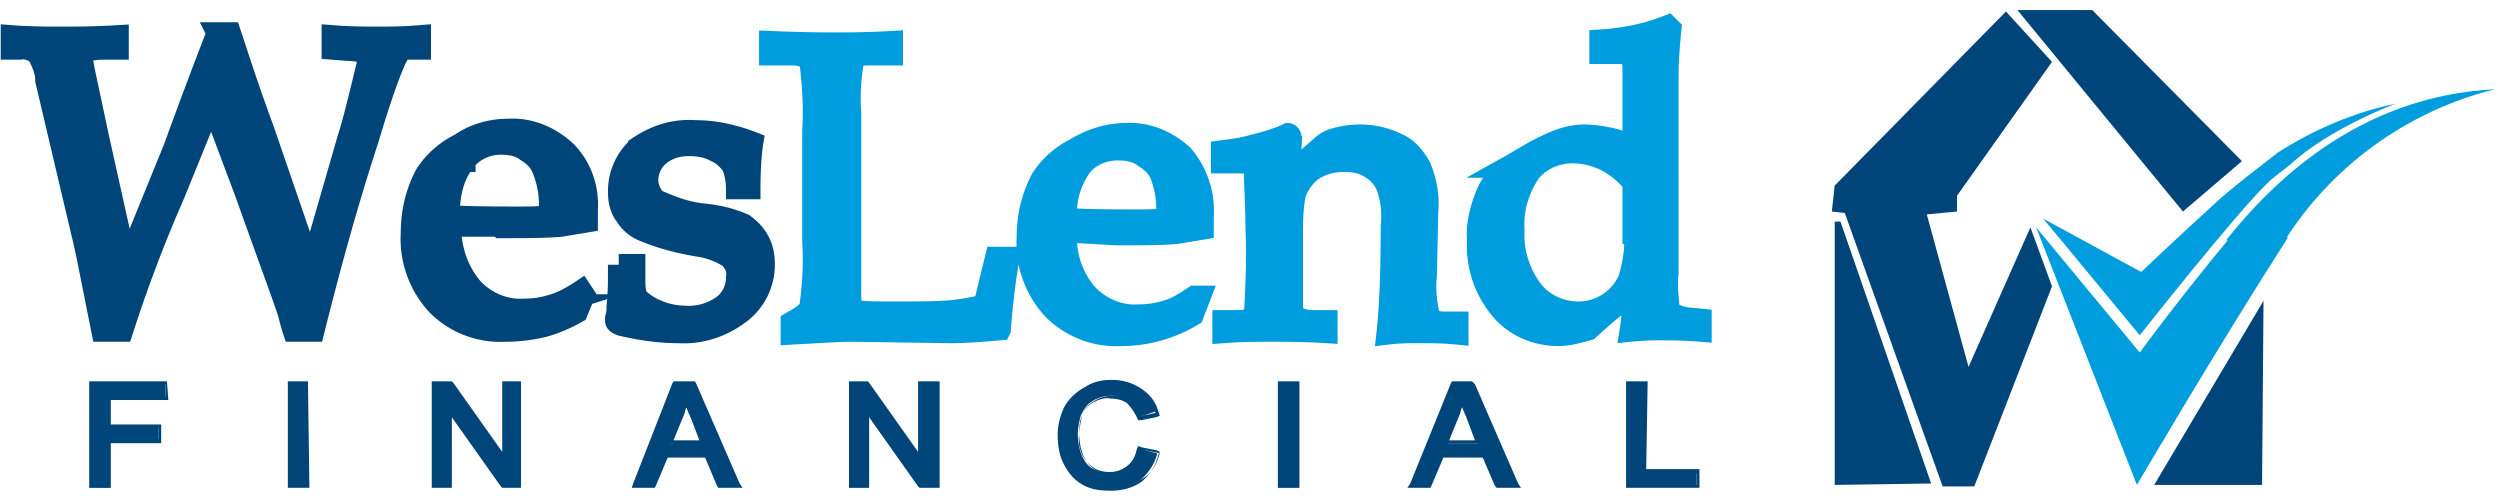 <svg xmlns="http://www.w3.org/2000/svg" width="149" height="30" fill="none"><path fill="#004579" stroke="#004579" stroke-miterlimit="10" stroke-width="1.286" d="M36.877 15.78v.6c0 .43 0 1.03-.086 1.888 0 .257 0 .428-.085.686v.171c0 .086.085.172.342.258 1.115.257 2.23.428 3.346.428 1.372.086 2.659-.343 3.773-1.2a3.618 3.618 0 001.372-2.83c0-.515-.086-1.03-.343-1.458-.171-.344-.514-.687-.857-.944-.773-.343-1.544-.514-2.316-.6-1.03-.086-1.973-.429-2.917-.858a1.695 1.695 0 01-.514-1.2c0-.515.258-1.115.687-1.458.514-.43 1.114-.6 1.8-.6.515 0 1.115.085 1.544.342.43.172.773.515 1.03.858.172.429.257.943.257 1.372h.772c0-1.286.085-2.23.171-2.744-1.114-.43-2.23-.686-3.43-.686-1.202-.086-2.316.257-3.346.943a3.517 3.517 0 00-1.2 2.659c0 .514.085 1.029.428 1.458.258.428.688.771 1.202.943 1.03.429 2.144.686 3.172.858.6.085 1.288.343 1.801.686.344.343.516.772.43 1.2 0 .6-.257 1.201-.772 1.63-.6.429-1.286.686-2.058.686-.686 0-1.286-.086-1.887-.343a3.6 3.6 0 01-1.2-.772c-.172-.343-.172-.772-.172-1.2v-.773h-.944v0zM27.7 9.607c.515-.687 1.372-1.03 2.144-1.03.515 0 1.116.086 1.544.43.43.257.773.6.944 1.028.258.6.428 1.373.428 2.059v.772c-.6.085-1.2.085-1.8.085-1.544 0-2.916 0-4.203-.085 0-1.287.258-2.402.944-3.26v.001zm2.144 3.945c1.544 0 2.746 0 3.603-.086l1.544-.257v-.687c.085-1.286-.343-2.572-1.288-3.516-.942-.857-2.143-1.372-3.43-1.286-.944 0-1.973.257-2.83.857a5.241 5.241 0 00-2.058 1.801c-.6 1.115-.858 2.316-.858 3.517a5.79 5.79 0 001.544 4.288 5.299 5.299 0 004.03 1.544 9.893 9.893 0 002.23-.258c.687-.171 1.459-.514 2.06-.857l.428-1.03-.171-.257c-.515.343-1.115.686-1.716.858a5.532 5.532 0 01-1.715.257c-1.116.086-2.316-.429-3.088-1.286-.858-1.03-1.287-2.316-1.287-3.688h3.002v.086zM5.831 8.06l-.857-4.03c0-.172-.086-.343-.086-.429 0-.171.086-.343.257-.514.343-.172.772-.172 1.115-.172h.772v-.772c-1.458.086-2.573.086-3.345.086-.772 0-1.887 0-3.001-.086v.772H1.2c.343-.086.686.086 1.03.257.257.515.514 1.03.514 1.63l2.144 9.09c.257 1.03.429 1.973.6 2.83l.6 3.003H7.29a84.232 84.232 0 013.087-8.148l2.23-5.489 2.059 5.49c1.285 3.601 2.143 5.917 2.486 6.946.086.257.172.686.343 1.2h1.2c.858-3.43 1.889-7.29 3.26-11.492.944-3.173 1.63-4.888 1.888-5.145.17-.172.427-.258.6-.172h.6v-.772c-1.03.086-1.887.086-2.573.086-.686 0-1.543 0-2.659-.086v.772l1.116.086c.343 0 .6.086.857.171.085.086.172.172.172.343 0 .172 0 .343-.087.43-.514 2.143-.857 3.516-1.114 4.287l-2.23 7.72-2.83-8.234c-.859-2.316-1.459-4.203-1.973-5.746h-.771a337.018 337.018 0 00-2.574 6.86l-2.83 6.947L5.83 8.063V8.06z"/><path fill="#009DDE" stroke="#009DDE" stroke-miterlimit="10" stroke-width="1.286" d="M97.427 13.894c.086.943-.085 1.886-.343 2.744a3.28 3.28 0 01-3.001 1.973c-1.03 0-2.06-.43-2.745-1.287-.771-1.029-1.2-2.315-1.115-3.602-.085-1.2.258-2.401.944-3.43.6-.772 1.543-1.201 2.573-1.201.686 0 1.286.172 1.886.429.687.343 1.2.772 1.716 1.372v3.002h.085v0zm-1.543-5.66c-.43-.086-.944-.172-1.458-.172-.772 0-1.544.257-2.23.6-.772.343-1.544.858-2.316 1.287a3.885 3.885 0 00-1.286 1.63c-.343.857-.6 1.8-.515 2.744a5.852 5.852 0 001.373 4.116c.857 1.03 2.144 1.544 3.43 1.544.6 0 1.2-.172 1.8-.343.851-.785 1.739-1.53 2.66-2.23 0 1.03-.086 1.801-.172 2.316.858-.086 1.372-.086 1.544-.086.772 0 1.629 0 2.659.086v-.686l-.858-.086c-.515-.086-.858-.258-1.03-.429-.085-.772-.17-1.544-.085-2.23V4.717c0-1.2.086-2.144.172-3.002l-.172-.171c-1.286.514-2.66.772-4.03.857v.772h1.028c.258 0 .515 0 .772.172.172.257.172.6.172.943v4.46c-.43-.172-.944-.429-1.458-.515v.001zm-18.954.514v-.515c0-.171-.086-.257-.171-.257l-.172.086c-.6.257-1.2.429-1.887.6-.6.172-1.2.257-1.886.343v.686h.857c.343 0 .686 0 .944.172.17.171.17.343.17.514 0 .772.087 1.887.087 3.26.085 1.715 0 3.344-.086 5.06-.086.257-.43.428-1.03.428H72.9v.686c1.115-.085 2.058-.085 2.916-.085.858 0 1.887 0 3.26.085v-.686h-.86a2.28 2.28 0 01-1.028-.257c-.085-.086-.171-.343-.171-.686v-4.117c0-.857 0-1.63.17-2.487a3.053 3.053 0 01.945-1.372c.6-.429 1.286-.6 1.972-.6.6 0 1.115.085 1.63.428.429.258.772.686.943 1.115.257.772.343 1.544.257 2.316 0 2.744-.085 4.888-.257 6.432.686-.086 1.373-.086 1.973-.086.6 0 1.372 0 2.23.086v-.686h-.858c-.343 0-.686-.086-.858-.429-.171-.772-.257-1.544-.171-2.315l.086-3.86c.085-.943-.086-1.8-.43-2.658-.342-.6-.771-1.115-1.371-1.373a5.004 5.004 0 00-2.23-.514c-.515 0-1.115.086-1.63.257a1.868 1.868 0 00-.686.429l-1.887 1.63.086-1.63h-.001zm-12.521 1.2c.514-.685 1.372-1.029 2.23-1.029.514 0 1.114.086 1.543.43.43.257.772.6.944.943.257.6.428 1.372.428 2.058v.686c-.6.086-1.2.086-1.8.086-1.544 0-2.916 0-4.203-.086a4.825 4.825 0 01.858-3.087v-.001zm2.144 4.031c1.544 0 2.744 0 3.602-.085l1.543-.258v-.771c.086-1.287-.342-2.573-1.2-3.602-.944-.858-2.144-1.373-3.43-1.287-1.03 0-2.06.343-2.917.858a5.24 5.24 0 00-2.058 1.8c-.6 1.116-.858 2.316-.858 3.517a5.792 5.792 0 001.544 4.288 5.297 5.297 0 004.03 1.544 8.286 8.286 0 004.289-1.2l.429-1.116h-.343c-.515.343-1.03.686-1.63.858a5.533 5.533 0 01-1.715.257c-1.115.086-2.315-.429-3.087-1.286a5.186 5.186 0 01-1.201-3.688l3.002.171v0zm-15.866 3.946V6.69c-.086-1.03 0-2.059.17-3.088.087-.257.43-.343.859-.343h1.458v-.772c-1.458.086-2.573.086-3.43.086-.601 0-1.888 0-3.86-.086v.772h1.372c.515 0 .858.172 1.03.429.17 1.372.256 2.744.17 4.117v6.603c.086 1.287 0 2.573-.17 3.86-.087.343-.515.6-1.116.943v.686c1.63-.086 2.83-.171 3.602-.171l5.832.085c1.03 0 1.973-.085 3.002-.171a44.55 44.55 0 01.514-4.288h-.771l-.686 2.83c-.6.171-1.201.257-1.887.343-.858.086-2.06.086-3.602.086-.772 0-1.544 0-2.316-.086l-.171-.6z"/><path fill="#004579" d="M66.295 29.074c-.6 0-1.2-.086-1.715-.429-.429-.257-.772-.686-1.03-1.2-.256-.515-.342-1.116-.342-1.63 0-.6.086-1.115.43-1.63.28-.452.661-.834 1.113-1.115a3.366 3.366 0 011.544-.343c.6 0 1.2.172 1.63.43.43.342.772.771.943 1.286v.085l-1.029.343v-.085c-.086-.343-.343-.6-.6-.858-.258-.172-.6-.343-.944-.343-.429 0-.857.086-1.2.343-.344.171-.515.515-.686.858-.086.343-.172.686-.172 1.114 0 .43.086.858.257 1.287.172.343.343.6.686.772a2.29 2.29 0 001.03.257c.428 0 .771-.086 1.114-.343.344-.257.515-.686.6-1.03v-.085l1.03.258v.085c-.172.6-.515 1.115-1.03 1.544-.428.257-1.028.429-1.629.429zM97 28.988v-6.175h1.03v5.232h3.086v.943H97zm-7.89 0l-.773-1.801H85.85l-.686 1.801H84.05l2.573-6.175h1.03l2.658 6.175h-1.2zm-1.03-2.573l-.6-1.544c-.172-.343-.257-.6-.343-.857l-.257.772-.6 1.63h1.8v-.001zm-11.835 2.573v-6.175h1.03v6.175h-1.03zm-21.355 0l-3.174-4.46v4.46h-1.029v-6.175h1.03l3.173 4.46v-4.46h1.03v6.175h-1.03zm-12.093 0l-.772-1.801h-2.487l-.686 1.801h-1.115l2.487-6.175h1.03l2.658 6.175h-1.115zm-1.029-2.659l-.6-1.458a5.908 5.908 0 01-.343-.857l-.258.772-.6 1.63 1.801-.087zm-11.75 2.659l-3.173-4.46v4.46h-1.029v-6.175h1.03l3.172 4.46v-4.46h1.03v6.175h-1.03zm-12.778 0v-6.175h1.03v6.175h-1.03zm-11.836 0v-6.175h4.46v.944h-3.43v1.629h3.001v.943H6.432v2.745l-1.029-.086h.001z"/><path fill="#004579" d="M66.295 22.899c.6 0 1.115.171 1.63.429.428.343.772.771.943 1.286l-.858.172a1.573 1.573 0 00-.6-.858c-.257-.257-.686-.343-1.03-.343-.428 0-.857.086-1.2.343a1.36 1.36 0 00-.686.858c-.17.343-.17.771-.17 1.114 0 .43.084.858.256 1.287.171.343.43.686.772.858a2.29 2.29 0 001.03.257c.428 0 .857-.086 1.2-.343.343-.258.6-.686.686-1.115l.857.171c-.17.6-.428 1.115-.943 1.458a3.093 3.093 0 01-1.715.515c-.6 0-1.2-.086-1.716-.429a2.37 2.37 0 01-.943-1.115c-.257-.514-.343-1.029-.343-1.63 0-.6.086-1.114.343-1.629.257-.429.6-.772 1.03-1.029a2.48 2.48 0 011.457-.257zm31.647.085v5.232h3.173v.686H97.17v-5.918h.772zm-10.292 0l2.573 5.918h-.943l-.772-1.8H85.85l-.686 1.8h-.858l2.402-5.918h.943zm-1.544 3.431h2.145l-.687-1.63c-.17-.514-.343-.943-.428-1.2-.086.429-.172.772-.343 1.115l-.687 1.715zm-8.919-3.43v5.917h-.858v-5.918h.858v.001zm-21.355 0v5.917h-.858l-3.344-4.631v4.631h-.772v-5.918h.857l3.345 4.632v-4.631h.772zm-14.58 0l2.573 5.917h-.943l-.772-1.8h-2.66l-.686 1.8h-.858l2.402-5.918h.943l.001.001zm-1.544 3.43h2.145l-.687-1.63c-.17-.514-.343-.943-.428-1.2-.086.429-.172.772-.343 1.115l-.687 1.715zM30.876 22.9v5.917h-.858l-3.345-4.63v4.63h-.77V22.9h.856l3.345 4.631V22.9h.772zm-12.693.085v5.918h-.858v-5.918h.858zm-8.32 0v.687h-3.43v1.8h3.002v.687H6.347v2.658H5.49V22.9h4.374v.085zm56.433-.343c-.6 0-1.115.086-1.63.43-.494.254-.91.64-1.2 1.114-.257.515-.429 1.115-.429 1.716 0 .6.086 1.2.343 1.715.257.514.6.943 1.03 1.2.514.344 1.114.43 1.8.43.686 0 1.287-.172 1.801-.515a2.976 2.976 0 001.03-1.63l.085-.171-.17-.086-.859-.172-.257-.085-.086.171c-.086.429-.257.772-.6 1.03a1.649 1.649 0 01-1.03.342c-.343 0-.686-.085-.943-.257a2.024 2.024 0 01-.686-.772c-.17-.429-.257-.772-.17-1.2 0-.344.084-.772.17-1.115.086-.344.343-.6.6-.772.344-.172.687-.343 1.115-.258.343 0 .686.086.944.258.257.257.428.514.6.857l.086.172h.171l.858-.172.257-.085-.085-.258c-.172-.6-.515-1.029-1.03-1.372a3.092 3.092 0 00-1.715-.514v-.001zm31.904.086h-1.286v6.347h4.374V27.96h-3.174l.086-5.232zm-10.463 0h-1.2l-.087.172-2.4 5.917-.172.258h1.372l.086-.172.686-1.63h2.401l.686 1.63.086.172h1.458l-.172-.258-2.573-5.917-.17-.172zm-1.372 3.517l.6-1.458c.086-.172.086-.344.172-.515l.257.6.514 1.373h-1.543zm-8.92-3.517H76.16v6.347h1.286v-6.347zm-21.44 0h-1.287v4.203l-2.916-4.117-.086-.086H50.6v6.347h1.201V24.87l2.916 4.117.086.086h1.2v-6.347l.002.002zm-14.58 0h-1.287l-.086.172-2.315 5.917-.086.258h1.372l.086-.172.686-1.63h2.23l.686 1.63.086.172h1.458l-.172-.258L41.51 22.9l-.086-.172h.001zm-1.287 3.517l.6-1.458c.086-.172.086-.344.172-.515l.257.6.515 1.373h-1.544zm-9.005-3.517h-1.2v4.203l-2.916-4.117-.086-.086h-1.2v6.347h1.2V24.87l2.916 4.117.085.086h1.115v-6.347h.086v.002zm-12.779 0h-1.2v6.347h1.286l-.086-6.347zm-8.404 0H5.317v6.347h1.287v-2.659h3.002V25.3H6.604v-1.458h3.43l-.085-1.115.001.001zm99.398-11.665L119.554.686l2.745 3.002-5.661 7.976v.943l-1.801.172 2.487 9.09 3.688-8.318 1.287 3.516-4.632 11.921h-1.886l-5.832-16.295-.772-.086.171-1.543v-.001zM120.24.6h4.46l8.919 9.005-3.516 3.002L120.24.6zm14.666 17.325l-.086 10.977h-6.432l6.518-10.977z"/><path fill="#004579" d="M109.349 28.902l5.746-.086-5.403-15.608h-.343v15.694z"/><path fill="#009DDE" d="M136.021 14.58l-3.345-.258c6.175-7.804 12.779-8.833 16.038-9.005-5.232 1.287-9.863 4.631-12.693 9.263z"/><path fill="#009DDE" d="M134.22 14.15v-1.543c-3.688 4.288-6.69 8.405-6.69 8.405l-6.175-7.461 6.004 15.351s4.717-8.062 9.005-14.751h-2.144v-.001z"/><path fill="#009DDE" d="M142.796 6.175c-2.487.515-4.888 1.544-7.032 2.916-1.115.858-2.23 1.715-3.345 2.659-2.916 2.658-4.803 4.46-4.803 4.46l-5.832-3.174 5.746 6.947s5.746-7.29 7.633-9.091c.343-.343.858-.686 1.372-1.115 2.316-2.144 6.261-3.602 6.261-3.602z"/></svg>